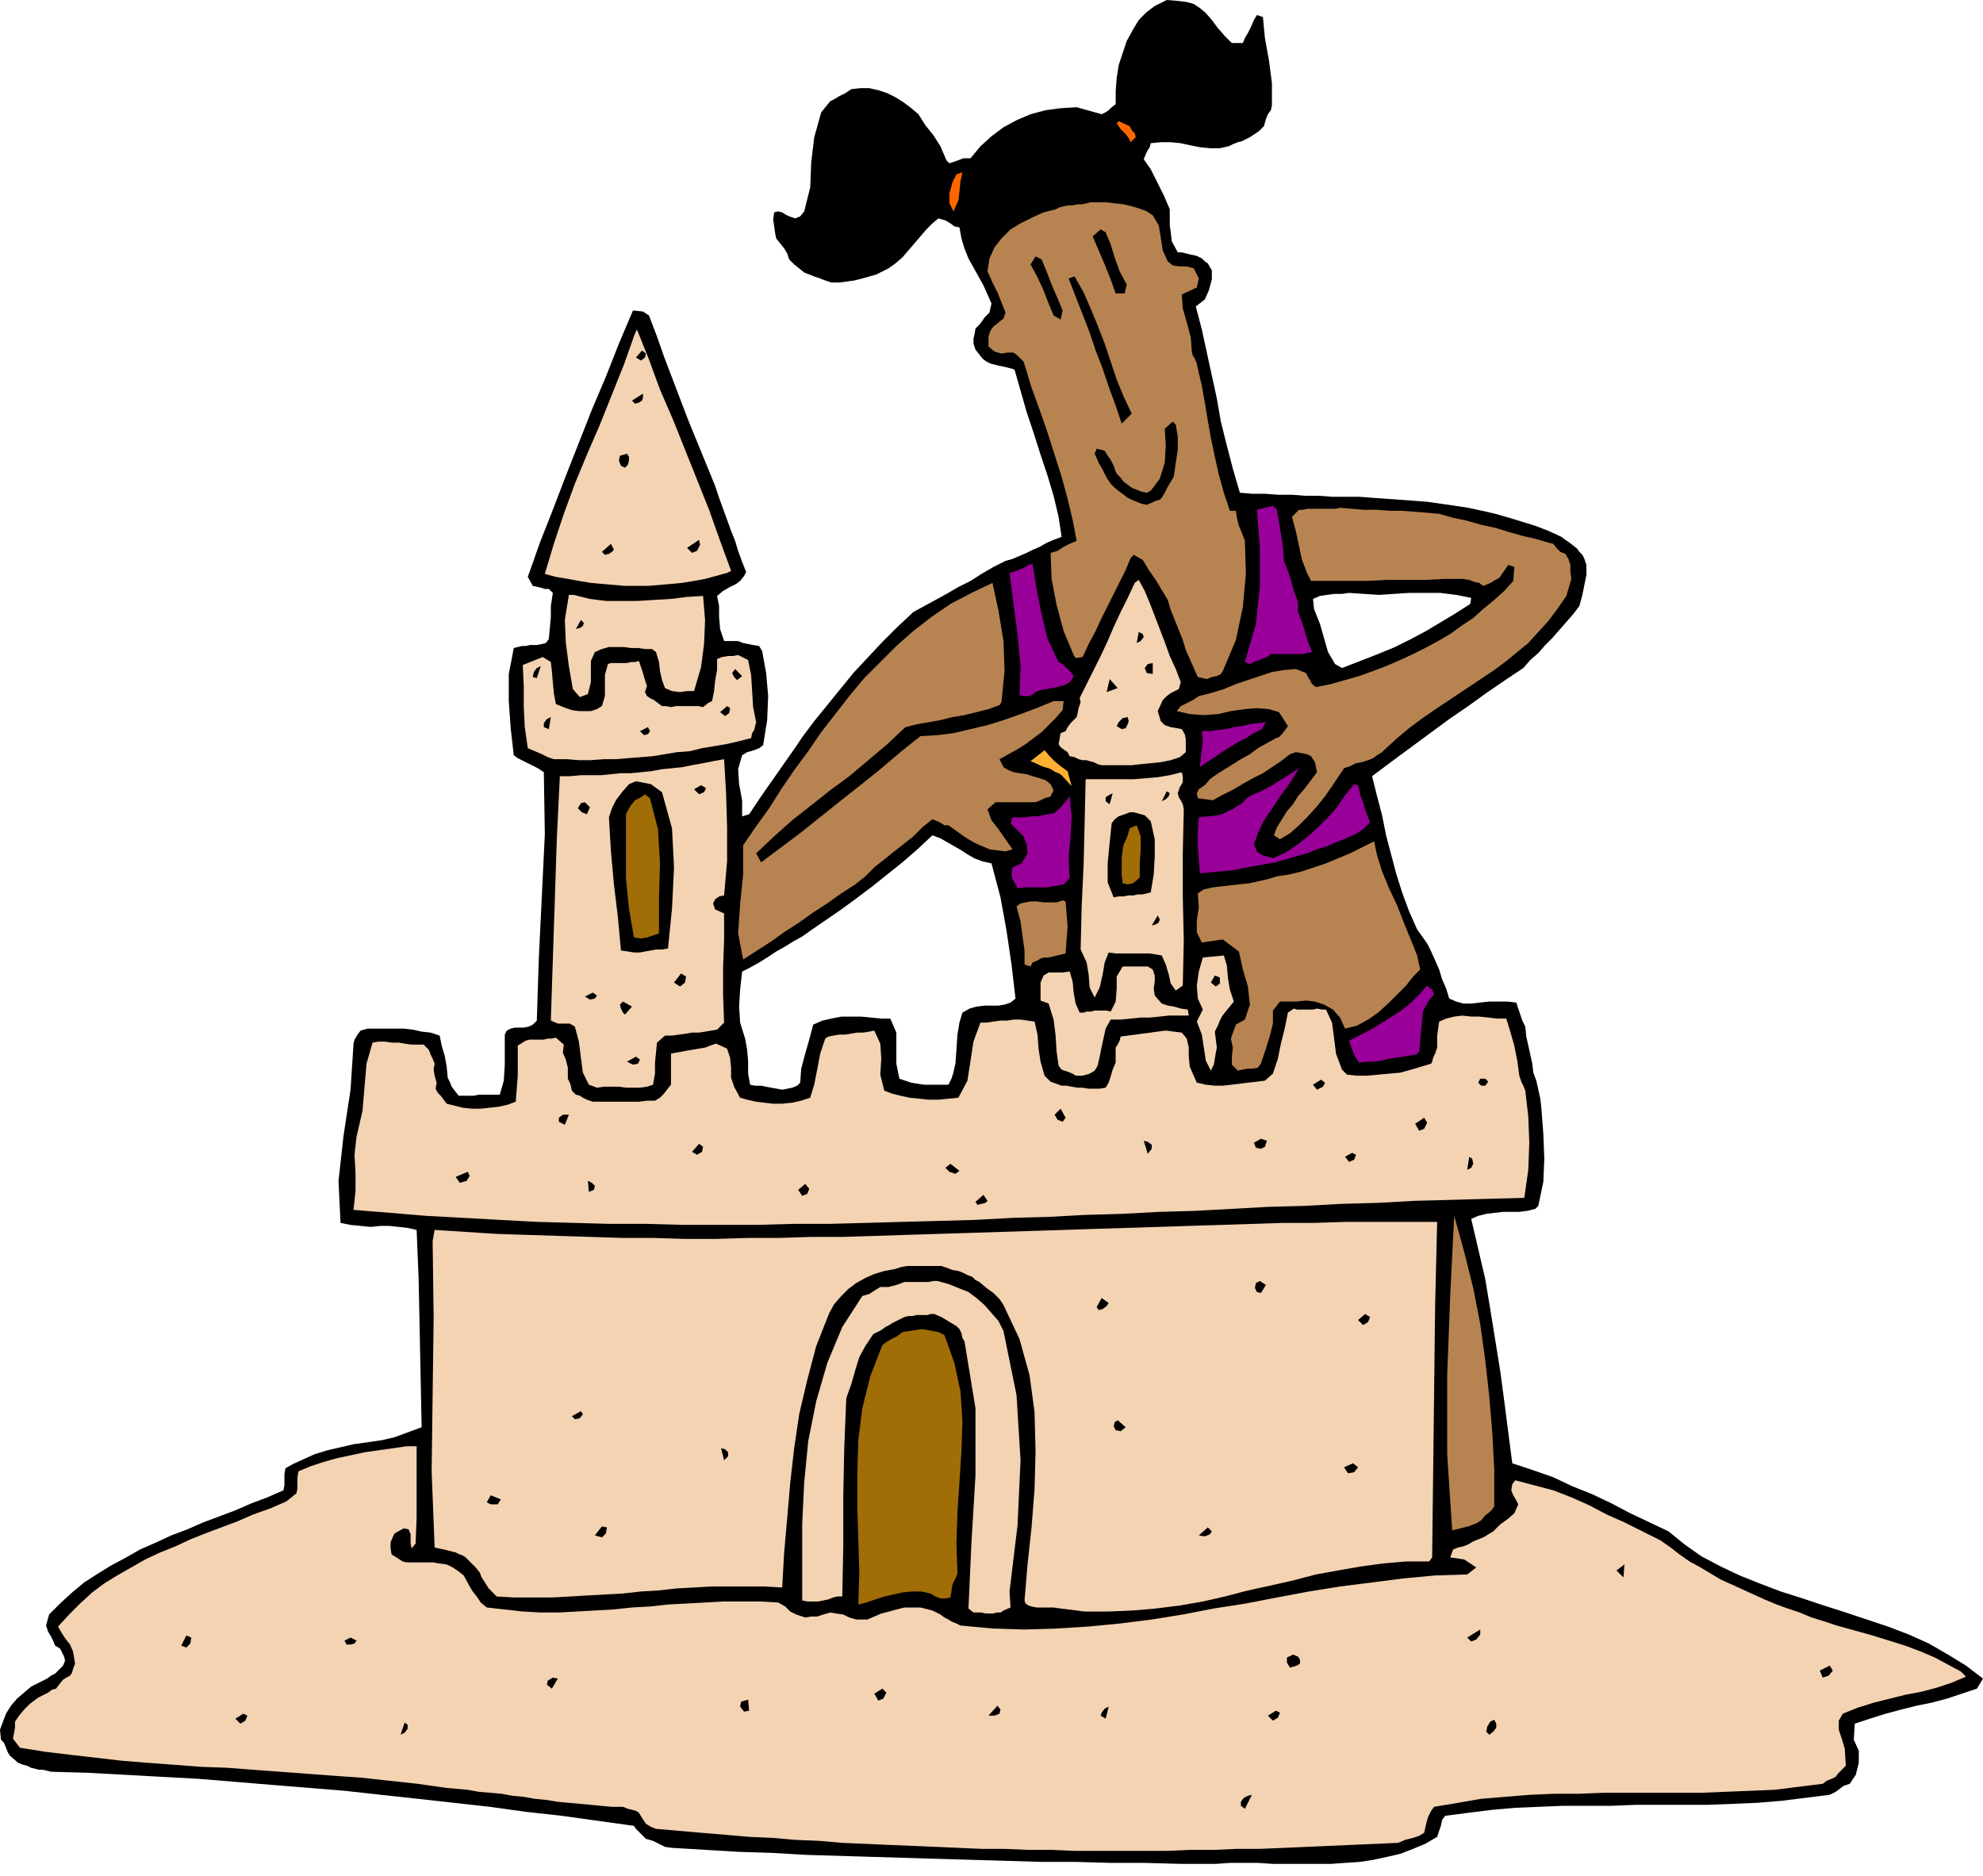 <svg xmlns="http://www.w3.org/2000/svg" width="1.98in" height="1.873in" fill-rule="evenodd" stroke-linecap="round" preserveAspectRatio="none" viewBox="0 0 1980 1873"><style>.pen1{stroke:none}.brush2{fill:#000}.brush4{fill:#b78451}.brush5{fill:#f4d3b2}.brush6{fill:#909}.brush8{fill:#a06d07}</style><path d="m1340 593 3-97h14l13 1 14 1 14 1 14 1 13 1 14 2 14 2 13 2 14 3 13 3 14 4 13 4 13 4 13 5 13 6 4 3 3 2 4 3 5 4 2 3 3 3 2 4 2 6v10l-2 10-2 10-3 11-6 8-7 8-7 8-7 8-7 7-7 8-8 7-7 8-18 12-19 13-18 13-19 13-19 14-19 14-19 14-20 15 5 20 5 19 4 20 5 19 5 19 6 19 7 19 8 18 5 7 5 7 4 8 4 9 4 9 3 10 4 9 3 10 7 3 7 2h8l9-1 9-1h18l9 1 2 6 2 6 2 6 3 6 1 10 2 9 2 9 2 9 1 9 3 8 2 9 2 9 1 9 2 26 1 25-1 23-5 24-3 3-8 2-8 1h-16l-9 1-8 1-8 2-7 3 7 30 7 30 5 30 5 31 5 31 4 30 4 31 4 31 21 7 20 7 19 9 20 8 19 9 19 10 19 9 19 9 16 13 17 12 19 10 19 9 20 8 21 8 22 7 21 7 22 7 21 7 21 7 21 8 20 9 19 11 18 11 17 13-6 10-15 5-15 5-15 4-15 3-16 4-15 4-16 5-15 5-1 16 5 11v12l-3 12-6 9-6 2-4 3-4 3-6 3-24 3-24 3-24 2-24 1-25 1h-72l-25 1h-48l-24 1-24 1-23 2-24 3-23 3-3 4-1 5-2 6-2 6-12 7-12 5-13 5-13 3-14 3-13 2-15 1-14 1h-58l-15-1h-28l-14 1h-35l-36-1h-34l-35-1h-34l-34-1-34-1-34-1-33-1-34-1-33-1-33-1-34-2-33-1-33-2-34-2-7-1-6-3-6-3-7-2-3-3-4-4-3-3-2-3-36-5-36-5-36-4-36-5-36-4-36-4-37-4-36-4-37-3-37-3-36-3-37-3-37-2-36-2-37-2-36-1-4-1-4-1h-4l-4-1-4-1-4-2-4-1-5-2-8-7-2-3-2-5-2-5-3-3-1-10 3-8 3-8 5-8 6-7 7-6 7-6 8-4 8-4 4-3 4-2 3-3 5-5 2-5-1-4-2-4-2-4-5-3-2-5-2-4-3-5-2-6 3-11 11-11 12-11 12-10 14-9 13-8 15-8 14-8 16-7 15-7 16-6 16-7 16-6 16-6 16-7 16-6 16-7 1-5v-11l1-6 7-4 11-5 11-5 13-4 13-3 13-3 14-2 14-2 13-3 27-10-1-50-1-49-1-49-2-49-9-2-9-1-9-1h-9l-10 1-10-1-10-1-10-2-2-42 5-45 7-46 3-46 1-4 3-5 3-4 7-2h36l9 1 9 2 9 1 9 3 2 10 3 10 2 11 1 11 2 4 2 5 3 4 4 5h15l5-1h21l4-14 1-15v-31l2-4 4-2 4-1h9l5-1 4-2 4-4 2-62 3-62 3-62-1-62-3-2-3-2-4-2-4-2-4-2-4-2-4-2-4-3-3-26-2-28v-27l5-26 4-1 4-1h4l4-1h7l5-1 4-1 3-4 1-11 1-11v-11l2-13-4-4h-4l-3-1-4-1-5-1-5-9 12-34 13-33 13-34 13-33 13-33 14-33 13-33 14-33 10 1 6 4 8 21 7 20 8 21 8 21 8 21 9 22 9 22 9 22 4 12 4 11 4 11 4 11 4 10 3 10 4 11 4 10-2 4-4 5-4 3-6 3-7 4-6 5 2 10v11l1 12 4 12h14l5 2 5 1 5 1 6 1 3 5 4 22 2 23-1 24-4 25-4 3-5 2-7 2-5 3-4 14 1 15 3 16v16l7-2 6-9 6-9 7-10 7-10 7-10 7-10 7-10 6-9 7 194-7 5-9 5-8 5-9 5-9 6-8 5-9 5-8 4-2 18-1 17 1 16 5 16 2 11 1 12v12l2 11 5 1h6l5 1 5 1 6 1 5 1 5-1 5-1 5-2 3-3 1-14 4-15 4-14 4-15 9-4 9-2 10-2h20l10 1 10 1h9l6 14v31l3 15 6 2 6 2 6 1 7 1h24l3-6 2-6 1-5 1-4 1-14 1-15 2-12 3-10 7-4 7-2 8-1h14l6-1 6-2 5-4-4-34-5-34-6-33-9-34-9-2-8-3-7-4-6-4-7-4-7-4-7-4-8-3-15 14-15 13-15 12-15 12-16 12-15 11-16 11-16 11-7-194 12-16 13-16 13-16 13-16 14-15 15-16 15-15 16-15 11-6 11-6 11-6 12-7 12-6 11-7 12-7 12-6 7-2 7-3 7-3 6-3 7-3 7-4 7-3 8-3-3-20-5-21-6-20-7-21-7-22-7-21-6-21-6-21-3-1-4-1-4-1-5-1-4-1-4-1-4-2-4-3-7-9-2-6v-5l1-4 1-6 4-4 3-4 2-3 5-5 2-9-4-9-4-9-5-9-5-9-5-9-4-10-3-10-2-11-5-1-4-3-5-3-7-2-6 5-6 6-6 7-6 7-6 7-6 7-7 6-7 5-6 3-6 3-7 2-7 2-8 2-7 1-8 1h-8l-6-2-5-2-6-2-5-2-5-2-5-4-5-4-5-5-2-6-3-5-4-5-4-5-1-5-1-7-1-7 1-7 4-1 4 1 3 2 4 2 6 2 5-2 4-5 6-24 1-25 3-25 7-25 9-11 4-2 5-3 6-3 6-4 9-1h9l9 2 9 3 8 4 8 5 8 6 7 6 7 11 8 10 7 11 6 14 3 3 6-2 8-3h7l10-12 11-10 12-9 13-7 14-6 15-4 15-2 16-1 25 7 4-2 3-2 3-3 4-3V91l1-13 2-13 4-12 4-12 6-11 6-10 8-8 4-3 4-3 6-3 6-3 12 1 8 1 7 2 6 4 6 5 6 7 6 8 7 8 7 7h11l2-5 3-5 3-6 3-7 3-5 6 2 2 21 4 22 3 23v22l-1 5-3 4-2 5-2 7-5 5-3 2-3 2-3 2-4 2-4 2-4 1-5 2-4 2-9 2h-10l-10-1-10-2-9-2-10-1h-10l-10 1-1 4-2 3-2 4-2 5 7 10 6 12 7 14 6 14v16l1 7 1 9 6 11h4l4 1 4 1 5 1 3 1 4 2 3 3 3 2 4 7v9l-3 11-4 9-9 7 6 23 5 23 5 23 5 23 4 23 6 24 6 23 7 24 12 1h13l13 1h14l13 1h14l13 1h13l-3 97h-8l-7 1-7 1-7 3 1 10 6 15 4 14 4 14 7 12 7 4 18-7 18-7 17-7 16-8 15-8 15-9 15-9 14-9 1-6-15-3-16-2h-31l-15 1-15 1-15-1-15-1-7 1z" class="pen1 brush2"/><path d="m1167 13 5 2 5 1 5 1 6 1 4 2 3 3 4 4 5 4 3 4 3 5 3 6 4 5 11 6 6 2 6-3 6-2 7 1 1 10 2 10 1 11 1 11-4 15-2 3-3 3-4 4-4 4-3 1-4 1-3 2-5 2-8 1h-16l-9-1-8-1-9-2-9-3-8-3-11 3-11-9-2-4-3-4-3-5-3-7 1-13 3-15 4-15 4-15 6-6 6-7 7-6 10-7zm-306 87 16 3 11 5 10 6 9 8 8 9 7 10 6 11 6 11 5 12-2 5-1 7-1 7-2 7-6 5-6 5-5 6-5 7-5 6-5 7-6 7-6 7-8 6-10 5-11 4-11 2h-11l-12-1-11-4-10-5-3-6-4-5-4-7-4-7h3l4-1 4-1 5-2 9-9 6-20 2-23 1-23 3-23 2-6 3-5 3-4 4-6 3-2 4-2 5-2 3-4h7zm218 21 10 3 5 3 6 4 6 4 6 4 4 7 4 7 5 7 7 6 3 5 3 7 3 7 5 6-3 4-17-4-17-2-18-1-17 2-18 4-16 5-16 6-15 8-4 2-5 3-4 4-4 4-4 4-3 5-3 5-3 5-5-6-2-21 2-22 5-21 8-19 9-7 9-7 10-6 10-5 11-5 12-3 13-2h18z" class="pen1 brush2"/><path d="m1117 121 11 5 2 4 3 3 1 4-5 5-2-4-3-4-5-5-4-6 2-2zm-156 51-2 9-1 10-1 9-5 11-4-8v-10l3-11 4-8 6-2z" class="pen1" style="fill:#f60"/><path d="M1089 202h16l8 1 9 1 8 2 7 2 8 3 6 4 6 10 2 12 2 13 5 11 5 4 7 1h7l7 2 5 10-2 9-15 7 1 14 4 14 4 15 1 14 1 4 2 3 2 5 1 5 4 17 3 17 3 18 3 17 4 19 4 18 5 18 6 18h6l1 7 2 8 3 7 3 8 1 33-3 33-7 33-13 31-2 3-4 2-5 1-5 2-9-2-4-9-4-9-4-9-3-10-4-10-4-10-4-10-3-10-6-10-6-10-7-10-6-10-9-5-3 3-5 12-6 12-6 12-6 12-6 12-6 13-7 13-6 13-7 1-2-3-10-24-7-26-5-26-1-26 7-2 6-4 6-3 7-3-4-21-5-21-6-22-7-22-7-22-8-23-8-22-7-23-1-3-3-3-3-3-4-3h-6l-6 1-7-2-6-5v-10l2-6 3-4 10-8 2-6-4-10-4-10-5-10-5-11 2-13 5-11 7-9 9-9 10-6 12-6 11-5 12-3 4-2 4-1 5-1h4l5-1h4l5-1 4-1z" class="pen1 brush4"/><path d="m1099 229 5 3 5 12 4 13 5 14 7 13-2 9h-9l-5-14-6-15-6-14-6-14 8-7zm-65 27 6 3 5 12 5 13 6 14 5 12-2 9-7-4-5-12-5-13-6-13-7-13 5-8zm39 20 9 16 7 16 7 17 7 18 6 18 6 18 7 17 8 17-10 10-6-18-7-19-6-18-7-18-6-18-7-18-7-18-7-18 6-2z" class="pen1 brush2"/><path d="m636 329 12 30 11 30 13 30 12 30 12 30 12 30 11 31 11 30-4 2-11 3-11 3-11 2-12 2-11 1-11 1-12 1h-23l-11-1-12-1-11-1-12-2-11-2-12-2-11-3 9-30 10-30 11-30 12-29 13-30 12-30 12-30 11-31 2-4z" class="pen1 brush5"/><path d="m641 350 4 3-1 4-4 3-5-3 6-7zm1 43v4l-1 3-3 2-4 1-3-3 11-7zm529 28 3 3 2 12v13l-2 13-2 14-3 5-3 5-3 6-3 5-2 2-4 1-4 2-5 2-5-1-5-2-5-2-4-2-4-3-4-3-5-4-4-4-4-6-4-8-4-7-4-9 2-5 8 2 3 5 3 4 3 6 2 6 2 3 3 3 3 4 4 3 4 3 5 2 5 2 5 1 4-2 9-12 5-16 1-17-1-17 8-7zm-545 32 2 3v4l-1 4-3 3-4-2-2-5 1-5 7-2zm31 32-3 11 3-11zm-73 21-6 10 6-10z" class="pen1 brush2"/><path d="m1271 505 4 4 2 12 2 12 2 13 1 14 4 10 3 9 3 11 4 11v10l4 10 3 10 3 10 4 10-5 1-5 1h-31l-4 3-5 2-6 2-6 3-5-2 11-38 4-38v-38l-3-38 16-4z" class="pen1 brush6"/><path d="m1338 507 12 1 12 1h13l13 1h12l13 1 12 1 12 1 14 4 14 3 14 4 14 3 13 4 14 4 13 3 14 4 4 1 3 4 4 4 5 2 3 5 2 6v7l1 7-5 17-9 13-9 12-10 11-10 11-11 9-11 9-12 9-12 8-12 8-12 8-12 8-12 8-13 9-12 9-12 10-12 11-3 3-5 3-4 3-5 2-6 2-6 1-6 3-6 2-6 9-6 9-7 10-8 10-9 10-9 9-9 8-10 6-6-4 3-8 5-8 5-8 6-7 5-8 7-8 6-8 6-8-2-10-4-6-4-2-5-1-6-1-6 2-9 7-9 6-9 6-10 5-9 5-10 6-10 5-11 6-15-2-1-5 2-4 3-2 4-3 4-5 7-5 8-5 8-5 8-5 9-5 8-6 9-5 9-5 3-1 3-3 3-4 3-4-9-14-10-3-12-1-12 1-14 2-13 3-14 1-14-1-13-3 4-5 6-3 6-3 6-4 12-3 13-4 12-5 12-4 12-4 12-4 12-2 12-1 10 4 2 4 2 3 2 4 4 3 15-3 14-4 14-4 14-5 13-5 14-6 13-6 12-6 13-7 12-7 11-8 12-8 10-9 11-9 10-9 9-10 1-14-6-2-9 13-4 2-3 2-4 2-5 2-4-3-5-1-5-2-7-1h-18l-19 1h-38l-19 1h-57l-4-8-5-13-3-14-3-14-4-15 7-7h4l4-1h28l5-1z" class="pen1 brush4"/><path d="m698 539 1 5-3 6-5 2-5-5 12-8zm-88 4 3 6-2 2-3 2-4 1-3-3 9-8z" class="pen1 brush2"/><path d="m1031 563 4 25 5 25 6 25 11 23 4 2 4 4 4 4 3 4-2 4-3 3-4 2-4 1-4 1-5 1-5 1-6 1-5 2-2 2-4 2h-5l-5-1 1-30-3-30-4-31-4-31 4-1 5-2 5-2 5-3 4-1z" class="pen1 brush6"/><path d="m991 582 6 28 5 30 1 30-3 31-2 3-11 4-12 3-12 3-12 2-12 3-11 2-12 2-12 3-18 17-19 16-19 16-19 14-19 15-19 15-18 16-18 17 5 9 20-15 20-15 20-16 20-16 19-15 20-16 20-17 20-16 17-1 16-2 17-4 17-4 16-5 17-6 16-6 17-7h10l-1 9-7 8-7 7-7 7-8 6-8 6-8 5-9 5-9 5 4 8 5 3 5 2 6 1 7 1 6 2 7 2 6 2 5 4 3 6-3 6-2 1-4 1-4 2-5 2h-40l-8 7 4 11 7 9 7 10 7 10-7 2-9-1-7-1-7-3-7-3-7-4-6-4-7-5-7-5h-4l-3-2-4-2-5-2-10 8-9 9-10 8-9 7-10 8-10 8-9 9-10 8-14 9-14 10-14 9-14 10-14 9-14 10-14 9-14 9-5-26 2-29 3-30v-29l13-19 13-18 12-19 13-19 14-19 13-19 14-18 14-18 15-18 16-16 16-16 17-15 18-14 19-13 21-11 21-10z" class="pen1 brush4"/><path d="m573 594 16 4 16 2h32l16-1 17-1 16-2 16-1 2 24-1 24-3 23-7 24h-7l-7 1-8-1-7-3-3-8-2-9-1-9-3-10-4-3h-7l-7-1h-7l-7-1h-15l-7 2-7 3-4 9v21l-3 12-8 3-7-8-4-23-3-23-1-23 4-25h5zm564-15 6 11 5 12 5 13 5 13 5 13 5 14 6 13 5 13-2 7-4 2-4 2-4 3-4 4-5 11 3 10 4 4 6 2 6 1 5 1 3 5 1 5v13l-6 5-9 3-10 2-10 1-10 1-9 1h-30l-4-1-4-2-4-1-3-1h-4l-4-1-4-2-5-1-2-4-3-2-4-3-2-3 2-11 5-2 2-4 3-4 4-4 2-2 1-4 1-5 2-6-1-4 7-14 7-14 7-14 7-15 6-14 7-15 7-14 7-15 4-3z" class="pen1 brush5"/><path d="m619 618-3 10 3-10zm-39 1 3 3-1 3-3 2-4 1 5-9zm91 0 1 9-1-9zm466 12 4 2 1 3-3 4-4 2 2-11z" class="pen1 brush2"/><path d="m542 656 8 5 1 9 1 11 1 11 2 11 5 2 5 2 6 2 7 1h12l6-2 5-3 3-10v-21l3-11 3-1h16l4-1h4l4-1 2 6 2 6 2 7 2 6-2 6 2 4 3 2 4 2 4 3 4 3h4l5 1 5-1h22l5 1 5-4 4-2 2-10 1-10 2-11v-11l5-2 6-1h5l5-1 10 5 3 15 1 16 1 16 3 15-1 4-1 4-2 3-1 5-12 3-13 3-12 2-12 2-12 3-13 1-12 2-12 2-12 1-13 1-12 1h-12l-13 1h-12l-12-1h-13l-6-2-6-3-7-3-7-3-3-21-1-20v-21l-1-21 20-8z" class="pen1 brush5"/><path d="m540 665-4 12-4-1 1-5 3-4 4-2zm194 3 7 7-5 4-3-3-2-4 3-4zm417-6v11l-6-1-2-5 3-4 5-1zm-521 17-3 9 3-9zm478-1 8 9-11 4 3-13zm-382 27 3 2-1 5-4 3-5-4 7-6zm-176 11-2 12-5-2v-4l3-4 4-2zm97 10 2 4-2 3-4 1-4-4 8-4zm479-10 1 4-1 3-2 4-4 1-5-3 2-4 4-4 5-1zm-534 18-1 13 1-13z" class="pen1 brush2"/><path d="m1264 721-4 7-8 4-8 5-8 4-8 5-8 5-7 5-8 5-7 5 1-9 1-9 1-9-1-9h8l7-1 9-1 8-2 8-1 8-2 8-1 8-1z" class="pen1 brush6"/><path d="m1043 749 5 6 5 5 6 5 7 5 4 15-10-11-3-2-3-1-3-2-4-2-4-1-5-2-4-2-5-2 14-11z" class="pen1" style="fill:#ffaf33"/><path d="m723 758 2 34 1 34v34l-3 34-5 1-4 3-2 4 2 6 9 4v27l-1 27v28l1 27-7 7-6 1-6 1-6 1h-7l-6 1-7 1-7 1h-7l-8 7-1 10-1 10v11l-2 11-6 2-7 1h-14l-7-1h-15l-7 1-8-3-6-12-2-15-2-16-4-15-5-3h-12l-7-3 2-61 2-60 2-61 3-62h10l11-1h20l10-1 10-1h10l10-1 10-1 11-2 10-1 10-1 10-2 11-2 10-2 11-2z" class="pen1 brush5"/><path d="m635 780 15 3 11 8 10 36 2 39-2 41-4 40-6 1h-6l-5 1-6 1-5 1h-6l-6-1-7-1-3-33-4-33-3-33-2-34 3-9 4-8 6-8 7-8 7-3z" class="pen1 brush2"/><path d="m1297 767-6 10-6 9-6 8-6 9-6 9-6 9-5 11-4 11 3 7 2 2 4 2 4 1 6 2 13-6 12-8 10-8 10-9 10-10 9-10 8-12 9-11 4 1 2 9 3 8 3 10 4 10-7 7-8 5-9 4-10 4-9 4-10 3-10 4-11 3-10 3-11 3-11 2-11 2-11 2-10 2-11 1-11 1-10 1-1-14-1-14v-14l1-14 19-2 4-1 4-2 4-2 3-1 4-3 4-2 3-3 4-4 6-3 7-3 6-3 7-4 6-4 7-4 6-4 6-4z" class="pen1 brush6"/><path d="m700 784 5 3-2 4-5 2-5-5 7-4z" class="pen1 brush2"/><path d="m1180 771 1 4v6l-3 5-2 6 1 4 2 3 2 4 1 5-1 44v43l1 44-1 45-7 5-5-7-2-9-3-10-4-9-6-1-6-1h-34l-7-1-4 10-2 12-3 13-5 10-5-10-1-13-2-12-6-13 1-42 2-43 1-42 1-43h48l12-1 12-1 12-2 12-3z" class="pen1 brush5"/><path d="m644 793 5 4 8 31 2 34-1 35v35l-6 2-6 2-6 1-7-1-5-29-3-30v-64l2-4 3-5 4-5 6-3 4-3z" class="pen1 brush8"/><path d="m584 801 5 5-3 7-5-2-4-4 3-5 4-1zm581-11 3 2-1 3-3 3-4 2 5-10zm-54 2-3 11-4-3v-4l3-2 4-2z" class="pen1 brush2"/><path d="m1068 795 2 20-1 20-2 21 1 21-6 6-5 1-6 1-5 1h-24l-6 1-2-4-3-5-1-5 1-7 9-4 6-10-1-9-3-8-6-6-7-7 2-6h14l5-1h5l6-1 5-1 6-1 4-3 4-4 5-6 3-4z" class="pen1 brush6"/><path d="m1132 811 11 3 6 6 4 18v17l-1 18-3 18-4 1-4 1h-5l-4 1h-5l-5 1h-5l-5 1-6-15v-19l2-21 2-19 3-4 4-3 6-2 5-2h4z" class="pen1 brush2"/><path d="m1135 824 4 11v13l-1 14v14l-3 3-4 3-5 1-5-1-1-8v-17l1-9 1-5 2-4 2-5 2-7 7-3z" class="pen1 brush8"/><path d="m1372 840 3 14 5 16 7 17 8 17 7 18 7 17 6 15 3 14-7 7-7 9-9 9-9 9-10 9-10 7-11 6-12 3-5-11-7-8-9-5-9-3-9-1-10 1h-16l-7 9v13l-3 12-4 13-5 15-3 4-5 1h-5l-6 1-4 1-6-6v-8l1-9-2-9 5-14 9-5 5-15-2-18-5-17-4-18-4-3-4-3-4-3-4-3-21 3-5-10v-12l2-13-1-14 6-4 9-2 8-1 9-1 9-1 10-1 9-2 9-2 10-3 13-2 12-3 12-4 12-4 12-5 12-5 12-6 12-6zm-308 60 1 13 1 12-1 13-1 14-17 4h-4l-4 1-3 2-5 2-2 4-6-2v-14l-2-14-2-15-4-15 4-3 5-1 5-1h6l7 1h13l6-2 3 1z" class="pen1 brush4"/><path d="m575 921-2 9 2-9zm581-7 2 4-1 3-3 2-4 1 6-10zm-56 11-2 12 2-12z" class="pen1 brush2"/><path d="m1425 984 3 3 2 1 1 2 1 3-3 3-3 4-2 4-3 5-1 10-1 10-1 10-1 11-3 3-7 1-6 1-7 1-7 1-8 2-7 1h-8l-7 1-4-6-2-5-2-5-2-6 10-5 10-5 10-6 11-7 11-7 10-8 8-8 8-9z" class="pen1 brush6"/><path d="m1222 954 3 10 1 12 2 12 4 12-9 11-3 4-2 4-2 5-3 6 2 16-1 5-1 6-1 6-3 6-5-10-2-13-2-13-5-13 6-12-5-11-1-13 2-14 4-14 21-2z" class="pen1 brush5"/><path d="m680 972 5 3-1 6-5 4-6-4 7-9z" class="pen1 brush2"/><path d="m1146 965 5 3 2 6v6l-1 7 1 7 7 8 6 2 6 1 7 2 7 1 1 6h-20l-9 1-10 1h-9l-10 1-10 1h-10l-5 9-2 9-2 9-2 10-2 9-3 5-5 3-7 2h-7l-3-2-5-2-6-2-3-4-2-14-1-16-2-16-5-16-8-3v-18l3-7 5-3h14l7-1 3 10 1 11 2 11 4 9h4l3-1h4l4-1h12l4 1 5-10 1-13v-12l6-10h25z" class="pen1 brush5"/><path d="m1213 974 5 2v6l-4 3-5-4 4-7zm-621 17 4 3-2 3-5 1-5-3 8-4zm30 9 9 5-7 8-2-2-2-4-1-4 3-3z" class="pen1 brush2"/><path d="m1292 1007 3 1h16l4-1 5 1h4l6 13 2 15 2 16 6 16 5 5 10 1h10l11-1 11-1 11-1 11-3 10-3 10-3 1-2 1-4 2-4 2-6v-12l1-7 1-7 7-3 8-2 8-1 9 1h8l9 1 9 1h9l4 13 4 14 3 15 2 15 1 3 1 3 2 4 2 5 3 26 1 26-1 27-4 28-37 1-36 1-37 1-36 2-37 1-36 2-37 1-36 2-37 2-36 1-37 2-36 1-37 2-36 1-37 2-36 1-37 1-36 1-37 1h-36l-37 1h-73l-36-1h-37l-36-1-37-1-37-2-36-2-37-2-36-3-37-3 2-19v-18l-1-18 2-18 6-26 2-24 2-23 6-21 6-1h6l7 1h7l6 1 7 1h12l5 5 1 2 1 3 2 4 2 5-1 6 1 6 2 7-1 6 2 4 3 3 3 4 3 4 8 2 8 2 9 1h9l9-1 9-1 9-2 8-3 1-13 1-13v-30l8-5 4-1h14l4-1h4l4-1 8 7-1 8 3 7 2 8v11l2 4 1 3 1 5 4 4 4 1 3 2 4 2 6 2h46l8-1h8l5-3 4-4 3-4 4-5v-31l5-1 6-1 5-1 6-1 6-1 6-1 5-2 6-2 11 5 3 9 1 10v10l3 9 6 11 7 2 9 2 8 1 9 1h9l10-1 9-2 9-3 4-13 3-15 3-16 5-15 3-2 5-1 6-1h6l6-1 6-1h6l6-1 5-1 6 13 1 15-1 16 4 16 8 3 8 2 9 2 10 1 9 1h10l10-1 10-1 9-17 3-19 3-20 7-19h6l7-1 7-1h7l6-1h7l7 1 7 1 3 13 1 14 2 13 4 14 6 6 11 4h5l5 1 6 1h5l6 1h11l6-1 3-5 2-6 2-7 3-7v-15l2-3 2-4 1-4 7-1 8-1 7-1 8-1 7-1 8-1 8 1 8 1 5 6 2 9v9l1 10 7 16 9 2 9 1h8l9-1 8-1 8-1 9-1 8-1 8-7 5-15 3-15 4-16 3-15 6-4z" class="pen1 brush5"/><path d="m1079 1013 5 2v6l-4 4-5-3 4-9z" class="pen1 brush5"/><path d="m635 1055 4 3-2 4-5 1-6-3 9-5zm684 23 4 3-2 4-6 3-4-5 8-5zm164-1 3 3-3 4h-4l-3-3 2-4h5zm-915 36-4 10-6-3v-4l4-3h6zm491-6 5 9-3 4-5-2-3-5 6-6zm-190 9-4 9 4-9zm553 0 3 5-3 6-5 2-4-7 9-6zm-724 26 4 3-1 5-5 3-5-3 7-8zm561-5 6 2-2 6-4 2-5-1-2-5 7-4zm-117 2 4 1 4 3v4l-4 5-4-13zm-675 31 2 4-3 5-7 2-4-6 12-5zm883-19 4 2-2 5-5 2-4-5 7-4zm-401 11 9 7-4 3-6-2-4-4 5-4zm-362 17 4 2 3 3-1 4-5 2-1-11zm880-24 3 2 1 5-2 4-4 2 2-13zm-663 27 4 5-2 5-5 2-4-6 7-6zm178 11 4 6-2 2-4 1-4 1-2-3 8-7zm194-2-5 11 5-11z" class="pen1 brush2"/><path d="m434 1228 31 2 31 2 31 1 31 1 32 1 31 1h31l32 1h31l32-1h31l32-1h31l32-1 31-1 32-1 32-1 31-1 32-1 31-1 31-1 32-1 31-1 31-1 32-1 31-1 31-1h31l31-1h92l-2 83-1 84-1 84-1 84-3 4h-23l-23 2-22 3-23 4-22 4-23 6-22 5-23 5-23 6-22 5-23 4-24 3-23 2-24 1h-24l-24-3-7-1h-17l-5-1-3-1-3-2-1-3 3-36 4-37 3-38 1-38-1-39-5-37-10-36-16-34-4-6-6-6-7-5-7-6-4-2-3-3-5-2-4-2-5-2-6-1-5-2-6-2h-34l-6 1-6 2-11 2-10 3-9 4-9 5-8 6-7 7-7 8-5 9-13 33-9 34-8 34-5 34-4 35-3 35-3 34-2 35-18-1h-53l-17 1-18 1-18 2-17 1-18 2-18 1-18 1-17 1-18 1h-37l-18-1-8-8-7-11-2-5-4-5-4-4-6-6-3-2-3-1-4-2-4-1-4-1-4-1-5-1-4-1-3-76 1-77 1-76-1-77 2-11z" class="pen1 brush5"/><path d="m1452 1214 10 36 9 36 7 36 5 36 4 36 3 36 2 37v37l-2 3-3 3-4 3-4 5-5 3-8 3-8 2-8 2-5-76v-79l3-79 4-80z" class="pen1 brush4"/><path d="M684 1282v12-12zm-194 7-4 12 4-12z" class="pen1 brush2"/><path d="m936 1279 11 3 10 4 10 4 8 6 8 7 7 8 7 8 5 10 13 64 4 65-3 65-8 66 1 16-7 3-3 2h-4l-3 1h-8l-4-1h-8l-5-4 3-66 4-67v-67l-11-67-2-3-1-5-2-4-3-3-5-3-5-3-5-3-7-3h-4l-3 1h-11l-4 1h-4l-4 1-4 2-4 2-4 2-3 2-4 2-4 3-4 2-4 2-8 12-6 11-4 13-4 14-5 14-2 49-1 49v50l-1 50h-5l-4 1-5 2-5 1-5 1h-11l-5-1v-77l2-41 4-41 8-40 11-38 15-36 20-31 7-2 6-4 5-3h8l4-1 4-1 3-1 5-2h24l5-1h4z" class="pen1 brush5"/><path d="m1258 1279 6 4-5 8-4-1-2-4 1-5 4-2zm-158 17 7 5-2 3-4 3-4 1-2-3 5-9zm263 16 5 3-2 5-5 3-5-5 7-6z" class="pen1 brush2"/><path d="m921 1327 16 3 6 3 10 28 6 28 2 30-1 30-2 31-2 30-1 31 1 30-2 5-3 6-1 7-1 6-5 1h-5l-5-2-5-3-9-2h-10l-9 1-9 2-9 2-9 3-9 3-8 2 1-32-1-33-1-33v-33l1-33 4-32 8-32 12-31 4-3 5-3 6-3 5-4 20-3z" class="pen1 brush8"/><path d="M1216 1377v11-11zm-636 32 2 3-3 4-5 1-3-3 9-5zm536 9 8 7-5 4-5-1-2-4 1-4 3-2z" class="pen1 brush2"/><path d="M416 1444v71l-1 26-4 5-1-5v-9l-2-5-5-1-9 5-2 4-2 5v6l1 6 11 7 4 1h27l5 1 8 1 6 3 6 4 5 4 6 11 3 5 4 5 4 6 6 5 18 2 18 2 18 1h18l18-1 18-1 18-1 19-2 18-1 18-2 19-1 18-1 18-1h37l18 1 7 4 5 5 6 3 9 3 6-1h6l6-2 7-2 6 1 7 1 6 3 7 2h11l7-3 7-3 8-2 7-2 8-2h16l8 2 4 1 4 2 4 2 4 3 4 2 3 2 5 2 4 2 32 3 32 1 32-1 32-2 31-3 32-4 31-5 31-6 32-5 31-6 32-6 31-5 32-4 31-4 32-3 32-1 9-7-12-8-14-2 3-8 5-2 5-1 5-2 5-3 5-2 5-2 5-3 5-3 7-7 7-5 7-6 4-9-2-4-3-5-2-5 1-6 3-4 19 5 19 5 18 7 18 8 17 9 18 8 18 9 18 9 10 7 9 7 10 7 11 6 10 6 10 6 11 5 11 5 11 5 11 5 12 5 11 4 12 4 12 5 13 4 12 4 18 5 18 5 16 5 16 5 16 6 14 6 13 7 13 7 5 5-14 6-15 5-15 4-16 3-16 4-16 4-16 5-15 6-4 7v9l3 9 3 10 1 17-8 8-2 3-4 2-5 2-4 3-24 3-24 3-24 1-25 1-24 1h-98l-25 1h-24l-24 1-25 2-24 2-23 4-24 4-3 4-3 6-2 7-2 9-5 3-6 2-8 2-7 3-23 1-23 1-23 1-23 1-23 1-23 1h-23l-23 1h-23l-23 1h-93l-23-1h-23l-24-1h-23l-23-1-23-1-23-1-24-1-23-1-23-1-23-2-24-1-23-2-23-1-23-2-24-2-23-2-23-2-5-2-5-3-4-6-3-5-3-2-4-1-4-1-5-2h-11l-11-1-10-1-11-1-11-1-11-1-12-2-11-1-11-2-11-1-11-2-11-1-12-1-11-2-11-1-11-1-28-4-28-3-27-3-28-2-27-2-27-2-27-2-26-2-27-1-26-2-27-2-25-2-26-3-26-3-25-3-25-4-7-9 2-11v-6l4-6 5-6 6-6 8-6 2-1 4-2 4-2 4-3 4-1 3-4 4-5 5-3 2-1 2-3 1-4 2-5-2-12-3-7-4-5-4-6-4-7 11-12 11-11 12-11 12-9 13-8 14-8 14-8 15-7 15-6 15-7 15-6 16-6 16-6 16-7 17-6 16-7 10-8 1-5v-11l1-6 12-5 12-4 14-4 14-3 14-3 14-2 14-2 14-2h10z" class="pen1 brush5"/><path d="m720 1446 4 1 3 3v4l-4 4-3-12zm631 15 5 4-4 5-6 1-4-6 9-4zm-861 32 10 4-3 5h-7l-4-2 4-7zm111 31 5 1-1 6-4 4-7-2 7-9zm-262 18-4 10 4-10zm867-17 4 4-2 3-5 2-6-1 9-8zm416 37-1 13-7-7 8-6zm-1436 71 5 2-1 6-4 4-5-2 5-10zm164 2 6 3-2 3-4 1h-4l-2-4 6-3zm1128-8v5l-4 5-5 2-4-4 13-8zm-187 25 5 2 2 3v4l-3 2-7 2-3-5v-5l6-3zm-734 24-6 10-5-4 1-4 5-3 5 1zm324 10 4 4-3 6-5 2-4-7 8-5zm946-23 3 5-4 5-6 2-3-7 10-5zm-1584 48 4 2-2 5-5 3-5-5 8-5zm504-14 1 11-5 1-4-5 1-5 7-2zm945-20-2 12 2-12zm-696 26 3 4-1 4-5 2h-6l9-10zm-592 17 3 2v4l-3 4-4 2 4-12zm703-16-3 12-5-3 1-3 3-4 4-2zm167 4 4 2-2 5-5 3-5-5 8-5zm218 9 2 4v4l-3 4-4 3-3-3 1-5 3-5 4-2zm-504 71-5 10 5-10zm262 4-7 14-4-3v-4l3-4 4-2 4-1z" class="pen1 brush2"/></svg>
